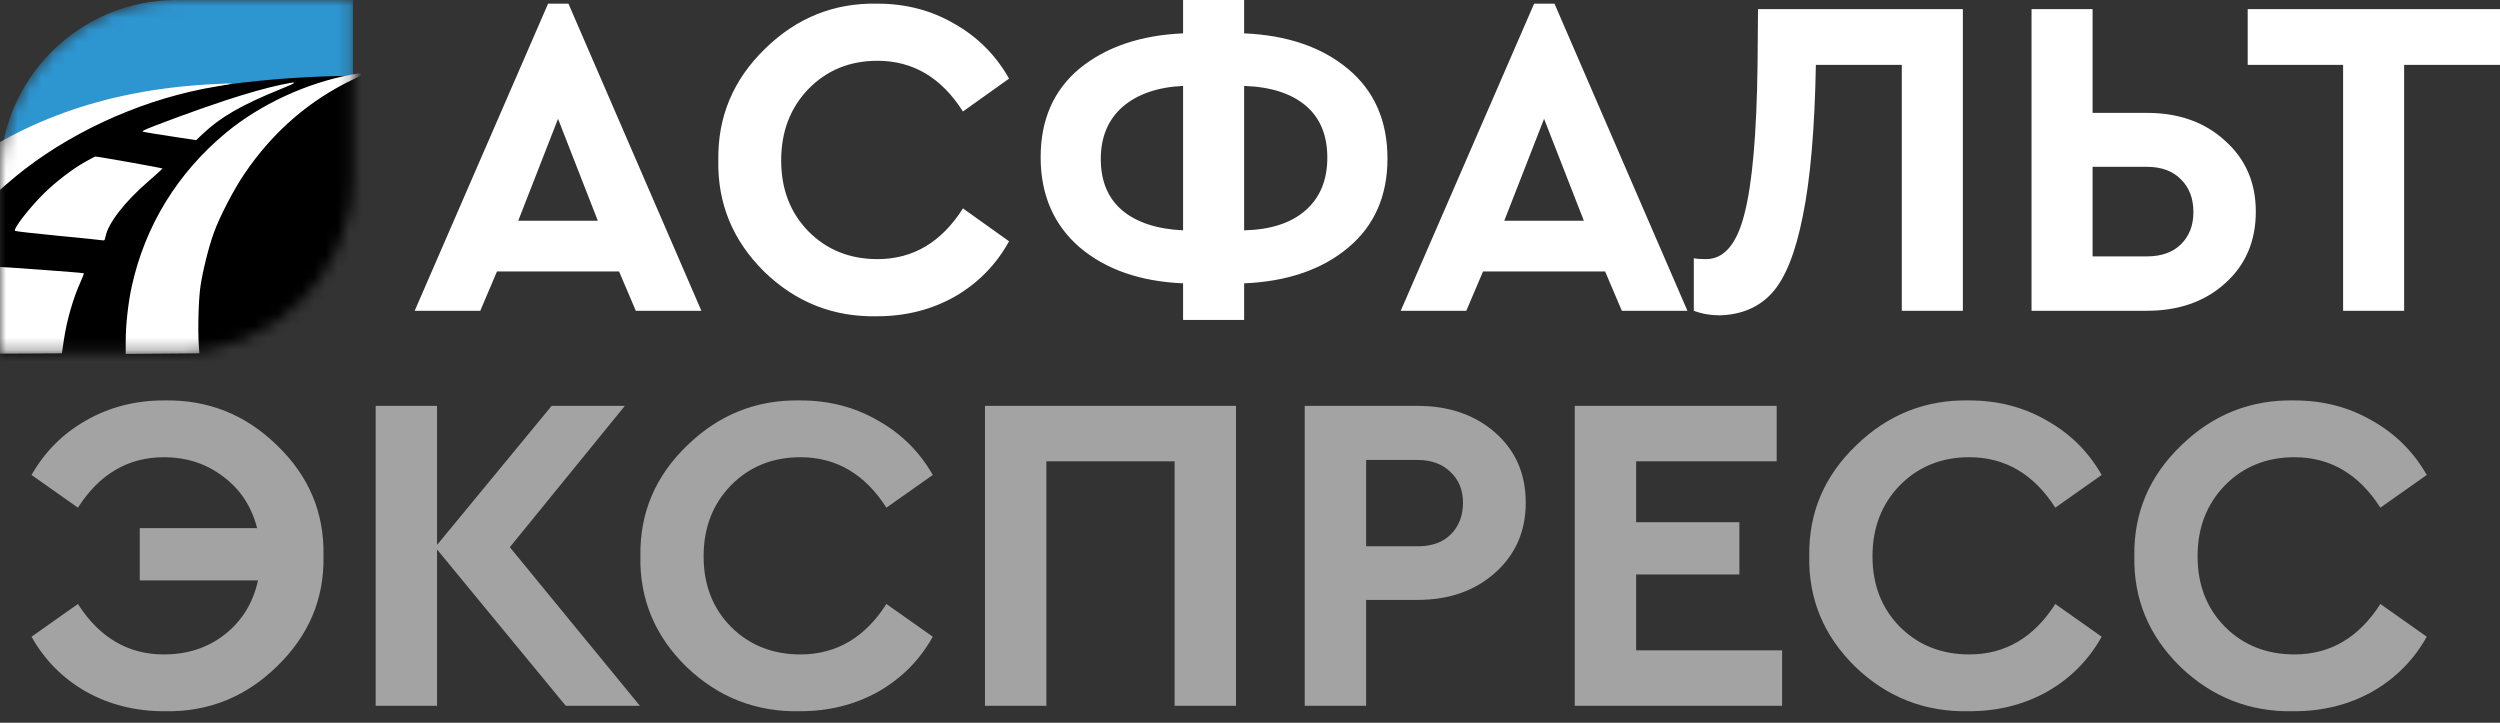 <?xml version="1.0" encoding="UTF-8"?> <svg xmlns="http://www.w3.org/2000/svg" width="211" height="61" viewBox="0 0 211 61" fill="none"><rect x="0" y="0" width="211" height="61" fill="#333333" stroke="none"/><mask id="mask0_154_608" style="mask-type:luminance" maskUnits="userSpaceOnUse" x="0" y="0" width="30" height="30"><path d="M0 14.883C0 6.663 6.669 0 14.896 0H29.791V14.883C29.791 23.103 23.122 29.766 14.896 29.766H0V14.883Z" fill="white"></path></mask><g mask="url(#mask0_154_608)"><path d="M-0 14.883C-0 6.663 6.669 0 14.895 0H29.791V14.883C29.791 23.103 23.122 29.766 14.895 29.766H-0V14.883Z" fill="#2D95D0"></path><path d="M38.629 50.222C65.174 53.59 87.916 46.7 89.424 34.831C90.933 22.963 70.637 10.611 44.091 7.243C17.546 3.874 -5.196 10.765 -6.704 22.633C-8.213 34.502 12.084 46.853 38.629 50.222Z" fill="black"></path><path fill-rule="evenodd" clip-rule="evenodd" d="M29.677 6.295C25.881 6.997 21.977 8.803 19.085 11.195C14.985 14.587 12.241 19.059 11.118 24.18C10.818 25.548 10.611 27.415 10.611 28.754L10.611 29.87L13.72 29.846L16.828 29.822L16.782 29.185C16.686 27.85 16.755 25.272 16.917 24.18C17.117 22.829 17.611 20.854 18.052 19.638C18.557 18.25 19.719 16.012 20.64 14.655C23.033 11.128 26.1 8.468 29.815 6.696C31.101 6.082 31.085 6.035 29.677 6.295ZM23.684 7.16C22.383 7.441 20.949 7.847 18.947 8.501C16.794 9.205 12.598 10.748 12.125 11.01C11.917 11.125 11.802 11.1 14.572 11.527L16.552 11.831L17.105 11.309C18.608 9.886 20.384 8.86 23.598 7.557C25.218 6.9 25.234 6.826 23.684 7.16ZM17.519 7.127C8.687 7.651 1.415 10.293 -4.862 15.257C-6.182 16.3 -8.859 18.693 -9.398 19.311C-9.55 19.486 -9.952 19.916 -10.291 20.267C-11.68 21.704 -13.853 24.308 -15.685 26.728C-17.281 28.837 -17.932 29.756 -17.872 29.815C-17.842 29.844 -16.507 29.867 -14.903 29.867H-11.988L-11.363 28.954C-7.837 23.805 -1.948 17.381 2.092 14.278C6.65 10.778 12.529 8.239 18.256 7.3C18.889 7.196 19.449 7.095 19.5 7.076C19.633 7.025 18.936 7.042 17.519 7.127ZM7.233 13.634C6.146 14.241 4.709 15.338 3.715 16.32C2.461 17.558 1.094 19.327 1.271 19.484C1.317 19.525 2.93 19.71 4.855 19.894C6.78 20.079 8.464 20.251 8.597 20.276C8.816 20.317 8.845 20.289 8.903 19.982C9.12 18.84 10.505 17.051 12.524 15.302C13.169 14.743 13.707 14.26 13.72 14.227C13.738 14.182 8.263 13.206 8.032 13.213C8.007 13.214 7.647 13.403 7.233 13.634ZM-1.427 23.611C-3.24 27.862 -3.924 29.484 -3.981 29.664L-4.046 29.869L0.588 29.846L5.223 29.822L5.374 28.798C5.635 27.02 6.172 25.156 6.845 23.689C6.992 23.368 7.093 23.085 7.068 23.061C7.023 23.016 0.085 22.508 -0.582 22.5L-0.952 22.496L-1.427 23.611Z" fill="white"></path></g><path d="M53.662 26.229L52.25 22.911H41.946L40.534 26.229H35L46.258 0.309H47.976L59.196 26.229H53.662ZM50.456 18.63L47.098 10.029L43.739 18.63H50.456ZM60.626 13.5C60.575 9.849 61.886 6.724 64.557 4.127C67.228 1.504 70.396 0.231 74.06 0.309C76.451 0.309 78.614 0.874 80.547 2.006C82.507 3.111 84.046 4.654 85.165 6.634L81.273 9.411C79.466 6.557 77.062 5.13 74.06 5.13C71.719 5.13 69.773 5.927 68.221 7.521C66.694 9.116 65.931 11.121 65.931 13.539C65.931 15.956 66.694 17.948 68.221 19.517C69.773 21.086 71.719 21.87 74.06 21.87C77.062 21.87 79.466 20.443 81.273 17.589L85.165 20.366C84.071 22.346 82.545 23.901 80.586 25.033C78.627 26.139 76.439 26.692 74.022 26.692C70.332 26.769 67.152 25.509 64.481 22.911C61.835 20.289 60.55 17.151 60.626 13.5ZM105.004 23.914V27H99.852V23.914C96.24 23.76 93.326 22.744 91.113 20.867C88.925 18.964 87.831 16.431 87.831 13.269C87.831 10.106 88.925 7.611 91.113 5.786C93.352 3.96 96.265 2.97 99.852 2.816V0H105.004V2.816C108.643 2.97 111.568 3.973 113.782 5.824C115.996 7.676 117.102 10.196 117.102 13.384C117.102 16.547 115.996 19.054 113.782 20.906C111.568 22.757 108.643 23.76 105.004 23.914ZM110.157 17.781C111.403 16.701 112.026 15.21 112.026 13.307C112.026 11.404 111.416 9.939 110.195 8.91C108.973 7.881 107.243 7.329 105.004 7.251V19.44C107.218 19.389 108.935 18.836 110.157 17.781ZM99.852 19.44V7.251C97.69 7.354 95.985 7.946 94.738 9.026C93.517 10.106 92.906 11.571 92.906 13.423C92.906 15.274 93.504 16.714 94.7 17.743C95.922 18.771 97.639 19.337 99.852 19.44ZM136.884 26.229L135.472 22.911H125.168L123.756 26.229H118.222L129.48 0.309H131.197L142.418 26.229H136.884ZM133.678 18.63L130.32 10.029L126.961 18.63H133.678ZM148.376 0.771H165.665V26.229H160.512V5.477H153.26C153.16 10.903 152.791 15.159 152.154 18.244C151.543 21.33 150.679 23.49 149.559 24.724C148.465 25.933 146.989 26.563 145.132 26.614C144.369 26.614 143.644 26.486 142.957 26.229V21.793C143.16 21.844 143.504 21.87 143.987 21.87C145.514 21.87 146.595 20.597 147.231 18.052C147.893 15.506 148.262 11.314 148.338 5.477L148.376 0.771ZM171.462 26.229V0.771H176.614V9.527H181.193C183.889 9.527 186.091 10.311 187.795 11.88C189.526 13.423 190.39 15.416 190.39 17.859C190.39 20.353 189.526 22.372 187.795 23.914C186.091 25.457 183.889 26.229 181.193 26.229H171.462ZM176.614 21.639H181.193C182.415 21.639 183.368 21.304 184.055 20.636C184.767 19.941 185.124 19.029 185.124 17.897C185.124 16.74 184.767 15.814 184.055 15.12C183.368 14.426 182.415 14.079 181.193 14.079H176.614V21.639ZM197.758 26.229V5.477H189.705V0.771H211V5.477H202.909V26.229H197.758Z" fill="white"></path><path d="M27.302 46.912C27.379 50.517 26.074 53.623 23.387 56.231C20.726 58.839 17.553 60.105 13.869 60.028C11.438 60.028 9.237 59.478 7.267 58.379C5.297 57.254 3.762 55.707 2.661 53.738L6.576 50.977C8.393 53.815 10.811 55.234 13.83 55.234C15.826 55.234 17.541 54.672 18.974 53.547C20.432 52.396 21.366 50.875 21.775 48.983H11.796V44.573H21.699C21.238 42.758 20.291 41.313 18.858 40.239C17.426 39.14 15.749 38.59 13.83 38.59C10.811 38.59 8.393 40.009 6.576 42.847L2.661 40.086C3.787 38.117 5.322 36.583 7.267 35.484C9.237 34.359 11.425 33.796 13.83 33.796C17.541 33.72 20.726 34.985 23.387 37.593C26.074 40.175 27.379 43.282 27.302 46.912ZM54.006 59.568H47.75L36.887 46.375V59.568H31.706V34.256H36.887V45.992L46.56 34.256H52.739L43.029 46.183L54.006 59.568ZM54.049 46.912C53.998 43.282 55.315 40.175 58.002 37.593C60.689 34.985 63.874 33.72 67.559 33.796C69.964 33.796 72.139 34.359 74.084 35.484C76.055 36.583 77.603 38.117 78.728 40.086L74.813 42.847C72.997 40.009 70.579 38.59 67.559 38.59C65.205 38.59 63.248 39.383 61.687 40.968C60.151 42.553 59.384 44.547 59.384 46.95C59.384 49.354 60.151 51.335 61.687 52.895C63.248 54.454 65.205 55.234 67.559 55.234C70.579 55.234 72.997 53.815 74.813 50.977L78.728 53.738C77.628 55.707 76.093 57.254 74.123 58.379C72.152 59.478 69.952 60.028 67.521 60.028C63.81 60.105 60.612 58.852 57.925 56.27C55.264 53.662 53.972 50.543 54.049 46.912ZM83.132 59.568V34.256H104.319V59.568H99.137V38.935H88.313V59.568H83.132ZM110.119 59.568V34.256H119.638C122.299 34.256 124.487 35.011 126.201 36.519C127.915 38.028 128.773 39.996 128.773 42.425C128.773 44.828 127.915 46.797 126.201 48.331C124.487 49.865 122.299 50.632 119.638 50.632H115.301V59.568H110.119ZM115.301 46.107H119.638C120.841 46.107 121.774 45.774 122.44 45.11C123.131 44.419 123.476 43.524 123.476 42.425C123.476 41.351 123.118 40.482 122.401 39.817C121.71 39.152 120.789 38.82 119.638 38.82H115.301V46.107ZM132.909 59.568V34.256H149.951V38.935H138.089V44.074H146.804V48.484H138.089V54.889H150.41V59.568H132.909ZM152.701 46.912C152.65 43.282 153.968 40.175 156.656 37.593C159.342 34.985 162.527 33.72 166.214 33.796C168.618 33.796 170.794 34.359 172.737 35.484C174.709 36.583 176.257 38.117 177.382 40.086L173.467 42.847C171.65 40.009 169.233 38.59 166.214 38.59C163.858 38.59 161.902 39.383 160.34 40.968C158.806 42.553 158.038 44.547 158.038 46.95C158.038 49.354 158.806 51.335 160.34 52.895C161.902 54.454 163.858 55.234 166.214 55.234C169.233 55.234 171.65 53.815 173.467 50.977L177.382 53.738C176.282 55.707 174.747 57.254 172.777 58.379C170.805 59.478 168.605 60.028 166.174 60.028C162.465 60.105 159.265 58.852 156.579 56.27C153.917 53.662 152.626 50.543 152.701 46.912ZM180.139 46.912C180.088 43.282 181.405 40.175 184.093 37.593C186.78 34.985 189.965 33.72 193.651 33.796C196.055 33.796 198.231 34.359 200.174 35.484C202.146 36.583 203.694 38.117 204.819 40.086L200.904 42.847C199.087 40.009 196.67 38.59 193.651 38.59C191.295 38.59 189.339 39.383 187.778 40.968C186.243 42.553 185.475 44.547 185.475 46.95C185.475 49.354 186.243 51.335 187.778 52.895C189.339 54.454 191.295 55.234 193.651 55.234C196.67 55.234 199.087 53.815 200.904 50.977L204.819 53.738C203.719 55.707 202.184 57.254 200.214 58.379C198.242 59.478 196.042 60.028 193.611 60.028C189.9 60.105 186.702 58.852 184.016 56.27C181.354 53.662 180.063 50.543 180.139 46.912Z" fill="#A3A3A3"></path></svg> 